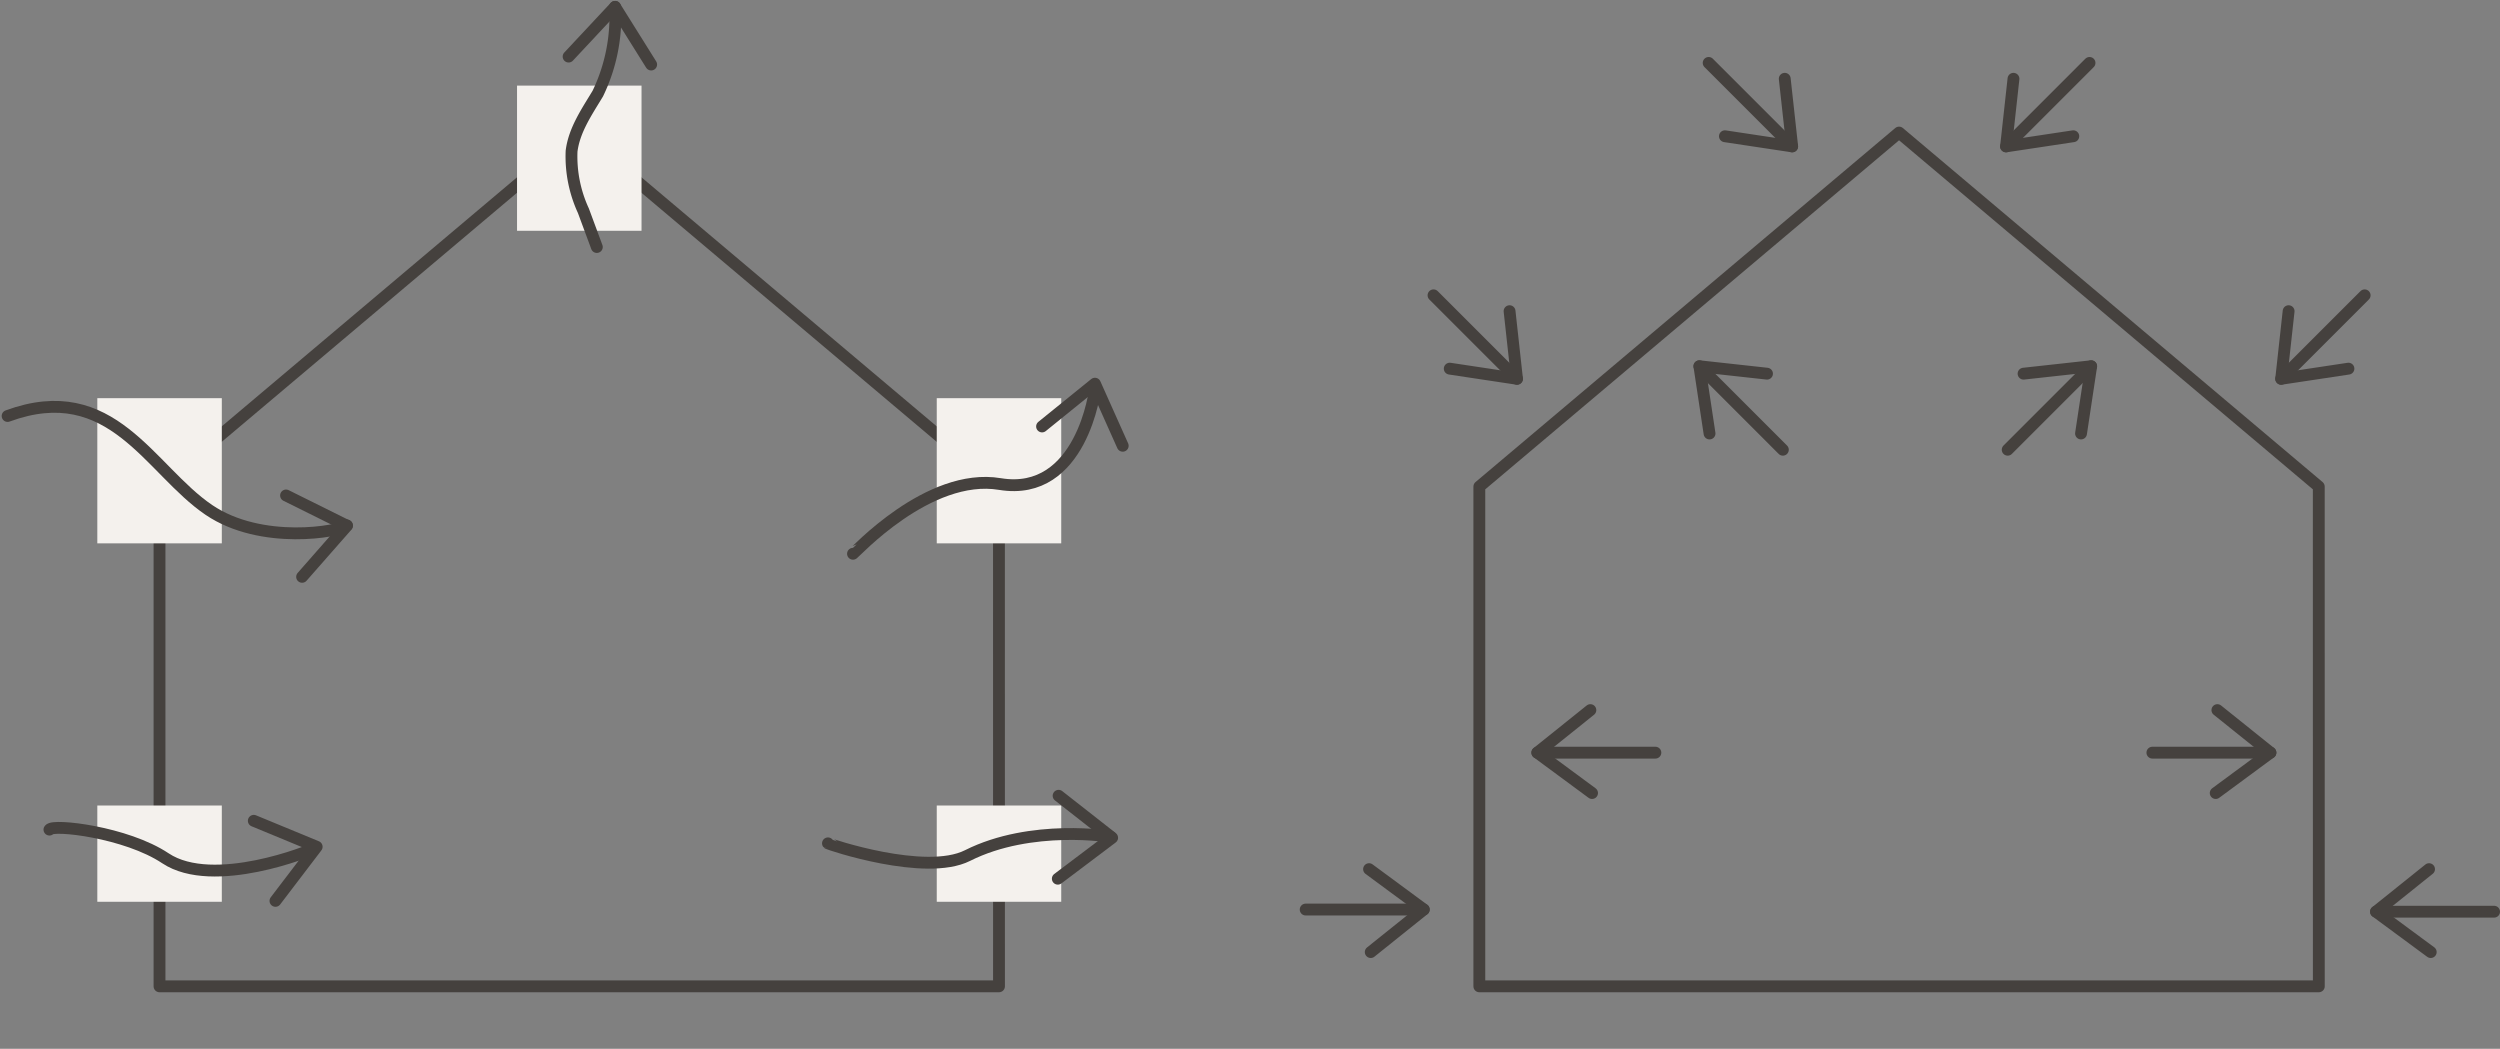 <svg xmlns="http://www.w3.org/2000/svg" width="211.142" height="88.579" viewBox="0 0 211.142 88.579">
  <rect x="0" y="0" width="211.142" height="88.579" fill="#808080" stroke="none"/>
  <g id="グループ_5482" data-name="グループ 5482" transform="translate(-614.358 -4551.421)">
    <g id="グループ_4144" data-name="グループ 4144" transform="translate(-41.433 685.219)">
      <path id="パス_3705" data-name="パス 3705" d="M225.17,205.519h-70.9V163.312l35.448-29.9,35.448,29.9Z" transform="translate(514.993 3743.985)" fill="none" stroke="#45413e" stroke-linecap="round" stroke-linejoin="round" stroke-width="1"/>
      <path id="パス_3706" data-name="パス 3706" d="M270.045,205.519h-70.9V163.312l35.448-29.9,35.448,29.9Z" transform="translate(581.586 3743.985)" fill="none" stroke="#45413e" stroke-linecap="round" stroke-linejoin="round" stroke-width="1"/>
      <rect id="長方形_2410" data-name="長方形 2410" width="10.514" height="12.261" transform="translate(699.458 3873.432)" fill="#f4f1ed"/>
      <rect id="長方形_2411" data-name="長方形 2411" width="10.514" height="12.261" transform="translate(664.01 3899.831)" fill="#f4f1ed"/>
      <rect id="長方形_2412" data-name="長方形 2412" width="10.514" height="12.261" transform="translate(734.906 3899.831)" fill="#f4f1ed"/>
      <rect id="長方形_2413" data-name="長方形 2413" width="10.514" height="8.13" transform="translate(664.01 3934.233)" fill="#f4f1ed"/>
      <rect id="長方形_2414" data-name="長方形 2414" width="10.514" height="8.13" transform="translate(734.906 3934.233)" fill="#f4f1ed"/>
      <path id="パス_3707" data-name="パス 3707" d="M170.441,149.417l-1.133-3.06a10.945,10.945,0,0,1-1-5.032c.219-1.783,1.289-3.326,2.216-4.866a14.92,14.92,0,0,0,1.461-7.323" transform="translate(535.756 3737.646)" fill="none" stroke="#45413e" stroke-linecap="round" stroke-linejoin="round" stroke-width="1"/>
      <path id="パス_3708" data-name="パス 3708" d="M149.107,143.509c8.82-3.244,12.01,4.555,17,7.934,4.441,3.008,11.056,1.828,11.66,1.309" transform="translate(507.326 3757.826)" fill="none" stroke="#45413e" stroke-linecap="round" stroke-linejoin="round" stroke-width="1"/>
      <path id="パス_3709" data-name="パス 3709" d="M159.931,152.622l3.79-4.317-5.147-2.556" transform="translate(521.375 3762.298)" fill="none" stroke="#45413e" stroke-linecap="round" stroke-linejoin="round" stroke-width="1"/>
      <path id="パス_3710" data-name="パス 3710" d="M177.851,156.068c.1,0,6.351-6.9,12.412-5.889,6.91,1.145,8.07-8.043,8.021-8.065" transform="translate(549.981 3756.903)" fill="none" stroke="#45413e" stroke-linecap="round" stroke-linejoin="round" stroke-width="1"/>
      <path id="パス_3711" data-name="パス 3711" d="M191.093,147.192l-2.347-5.244-4.466,3.614" transform="translate(559.52 3756.658)" fill="none" stroke="#45413e" stroke-linecap="round" stroke-linejoin="round" stroke-width="1"/>
      <path id="パス_3712" data-name="パス 3712" d="M150.529,157.2c.3-.484,6.471.206,9.792,2.419,4.066,2.712,12.422-.718,12.42-.772" transform="translate(509.437 3779.068)" fill="none" stroke="#45413e" stroke-linecap="round" stroke-linejoin="round" stroke-width="1"/>
      <path id="パス_3713" data-name="パス 3713" d="M159.306,163.574l3.482-4.57-5.311-2.193" transform="translate(519.749 3778.713)" fill="none" stroke="#45413e" stroke-linecap="round" stroke-linejoin="round" stroke-width="1"/>
      <path id="パス_3714" data-name="パス 3714" d="M177,158.048c.042.057,8.219,2.827,11.784,1.033,5.383-2.71,12.179-1.61,12.176-1.555" transform="translate(548.718 3779.38)" fill="none" stroke="#45413e" stroke-linecap="round" stroke-linejoin="round" stroke-width="1"/>
      <path id="パス_3715" data-name="パス 3715" d="M184.815,162.965l4.588-3.46-4.521-3.545" transform="translate(560.315 3777.45)" fill="none" stroke="#45413e" stroke-linecap="round" stroke-linejoin="round" stroke-width="1"/>
      <path id="パス_3716" data-name="パス 3716" d="M175.154,134.006l-3.048-4.871-3.925,4.2" transform="translate(535.632 3737.646)" fill="none" stroke="#45413e" stroke-linecap="round" stroke-linejoin="round" stroke-width="1"/>
      <path id="パス_3717" data-name="パス 3717" d="M224.185,160.052l4.623-3.411-4.481-3.594" transform="translate(618.738 3773.128)" fill="none" stroke="#45413e" stroke-linecap="round" stroke-linejoin="round" stroke-width="1"/>
      <line id="線_154" data-name="線 154" x1="9.97" transform="translate(837.574 3929.769)" fill="none" stroke="#45413e" stroke-linecap="round" stroke-linejoin="round" stroke-width="1"/>
      <path id="パス_3718" data-name="パス 3718" d="M222.506,147.036l.857-5.681-5.711.628" transform="translate(609.042 3755.778)" fill="none" stroke="#45413e" stroke-linecap="round" stroke-linejoin="round" stroke-width="1"/>
      <line id="線_155" data-name="線 155" x1="7.049" y2="7.049" transform="translate(825.354 3897.136)" fill="none" stroke="#45413e" stroke-linecap="round" stroke-linejoin="round" stroke-width="1"/>
      <path id="パス_3719" data-name="パス 3719" d="M207.487,147.036l-.857-5.681,5.711.628" transform="translate(592.686 3755.778)" fill="none" stroke="#45413e" stroke-linecap="round" stroke-linejoin="round" stroke-width="1"/>
      <line id="線_156" data-name="線 156" x2="7.049" y2="7.049" transform="translate(799.317 3897.136)" fill="none" stroke="#45413e" stroke-linecap="round" stroke-linejoin="round" stroke-width="1"/>
      <path id="パス_3720" data-name="パス 3720" d="M205.742,160.052l-4.623-3.411,4.481-3.594" transform="translate(584.509 3773.128)" fill="none" stroke="#45413e" stroke-linecap="round" stroke-linejoin="round" stroke-width="1"/>
      <line id="線_157" data-name="線 157" x2="9.97" transform="translate(785.629 3929.769)" fill="none" stroke="#45413e" stroke-linecap="round" stroke-linejoin="round" stroke-width="1"/>
      <path id="パス_3721" data-name="パス 3721" d="M234.258,165.459l-4.623-3.41,4.481-3.594" transform="translate(626.825 3781.152)" fill="none" stroke="#45413e" stroke-linecap="round" stroke-linejoin="round" stroke-width="1"/>
      <line id="線_158" data-name="線 158" x2="9.97" transform="translate(856.463 3943.201)" fill="none" stroke="#45413e" stroke-linecap="round" stroke-linejoin="round" stroke-width="1"/>
      <path id="パス_3722" data-name="パス 3722" d="M195.4,158.455l4.623,3.41-4.481,3.594" transform="translate(576.017 3781.152)" fill="none" stroke="#45413e" stroke-linecap="round" stroke-linejoin="round" stroke-width="1"/>
      <line id="線_159" data-name="線 159" x1="9.97" transform="translate(766.064 3943.019)" fill="none" stroke="#45413e" stroke-linecap="round" stroke-linejoin="round" stroke-width="1"/>
      <path id="パス_3723" data-name="パス 3723" d="M232.092,144.337l-5.681.857.628-5.711" transform="translate(622.041 3753)" fill="none" stroke="#45413e" stroke-linecap="round" stroke-linejoin="round" stroke-width="1"/>
      <line id="線_160" data-name="線 160" y1="7.049" x2="7.049" transform="translate(848.453 3891.144)" fill="none" stroke="#45413e" stroke-linecap="round" stroke-linejoin="round" stroke-width="1"/>
      <path id="パス_3724" data-name="パス 3724" d="M222.737,136.435l-5.681.857.628-5.711" transform="translate(608.159 3741.274)" fill="none" stroke="#45413e" stroke-linecap="round" stroke-linejoin="round" stroke-width="1"/>
      <line id="線_161" data-name="線 161" y1="7.049" x2="7.049" transform="translate(825.217 3871.516)" fill="none" stroke="#45413e" stroke-linecap="round" stroke-linejoin="round" stroke-width="1"/>
      <path id="パス_3725" data-name="パス 3725" d="M198.141,144.337l5.681.857-.628-5.711" transform="translate(580.09 3753)" fill="none" stroke="#45413e" stroke-linecap="round" stroke-linejoin="round" stroke-width="1"/>
      <line id="線_162" data-name="線 162" x1="7.049" y1="7.049" transform="translate(776.861 3891.144)" fill="none" stroke="#45413e" stroke-linecap="round" stroke-linejoin="round" stroke-width="1"/>
      <path id="パス_3726" data-name="パス 3726" d="M207.5,136.435l5.681.857-.628-5.711" transform="translate(593.972 3741.274)" fill="none" stroke="#45413e" stroke-linecap="round" stroke-linejoin="round" stroke-width="1"/>
      <line id="線_163" data-name="線 163" x1="7.049" y1="7.049" transform="translate(800.099 3871.516)" fill="none" stroke="#45413e" stroke-linecap="round" stroke-linejoin="round" stroke-width="1"/>
    </g>
    <g id="グループ_5481" data-name="グループ 5481" transform="translate(285 1)">
      <rect id="長方形_3706" data-name="長方形 3706" width="210" height="88" transform="translate(330 4551)" fill="none"/>
    </g>
  </g>
</svg>
